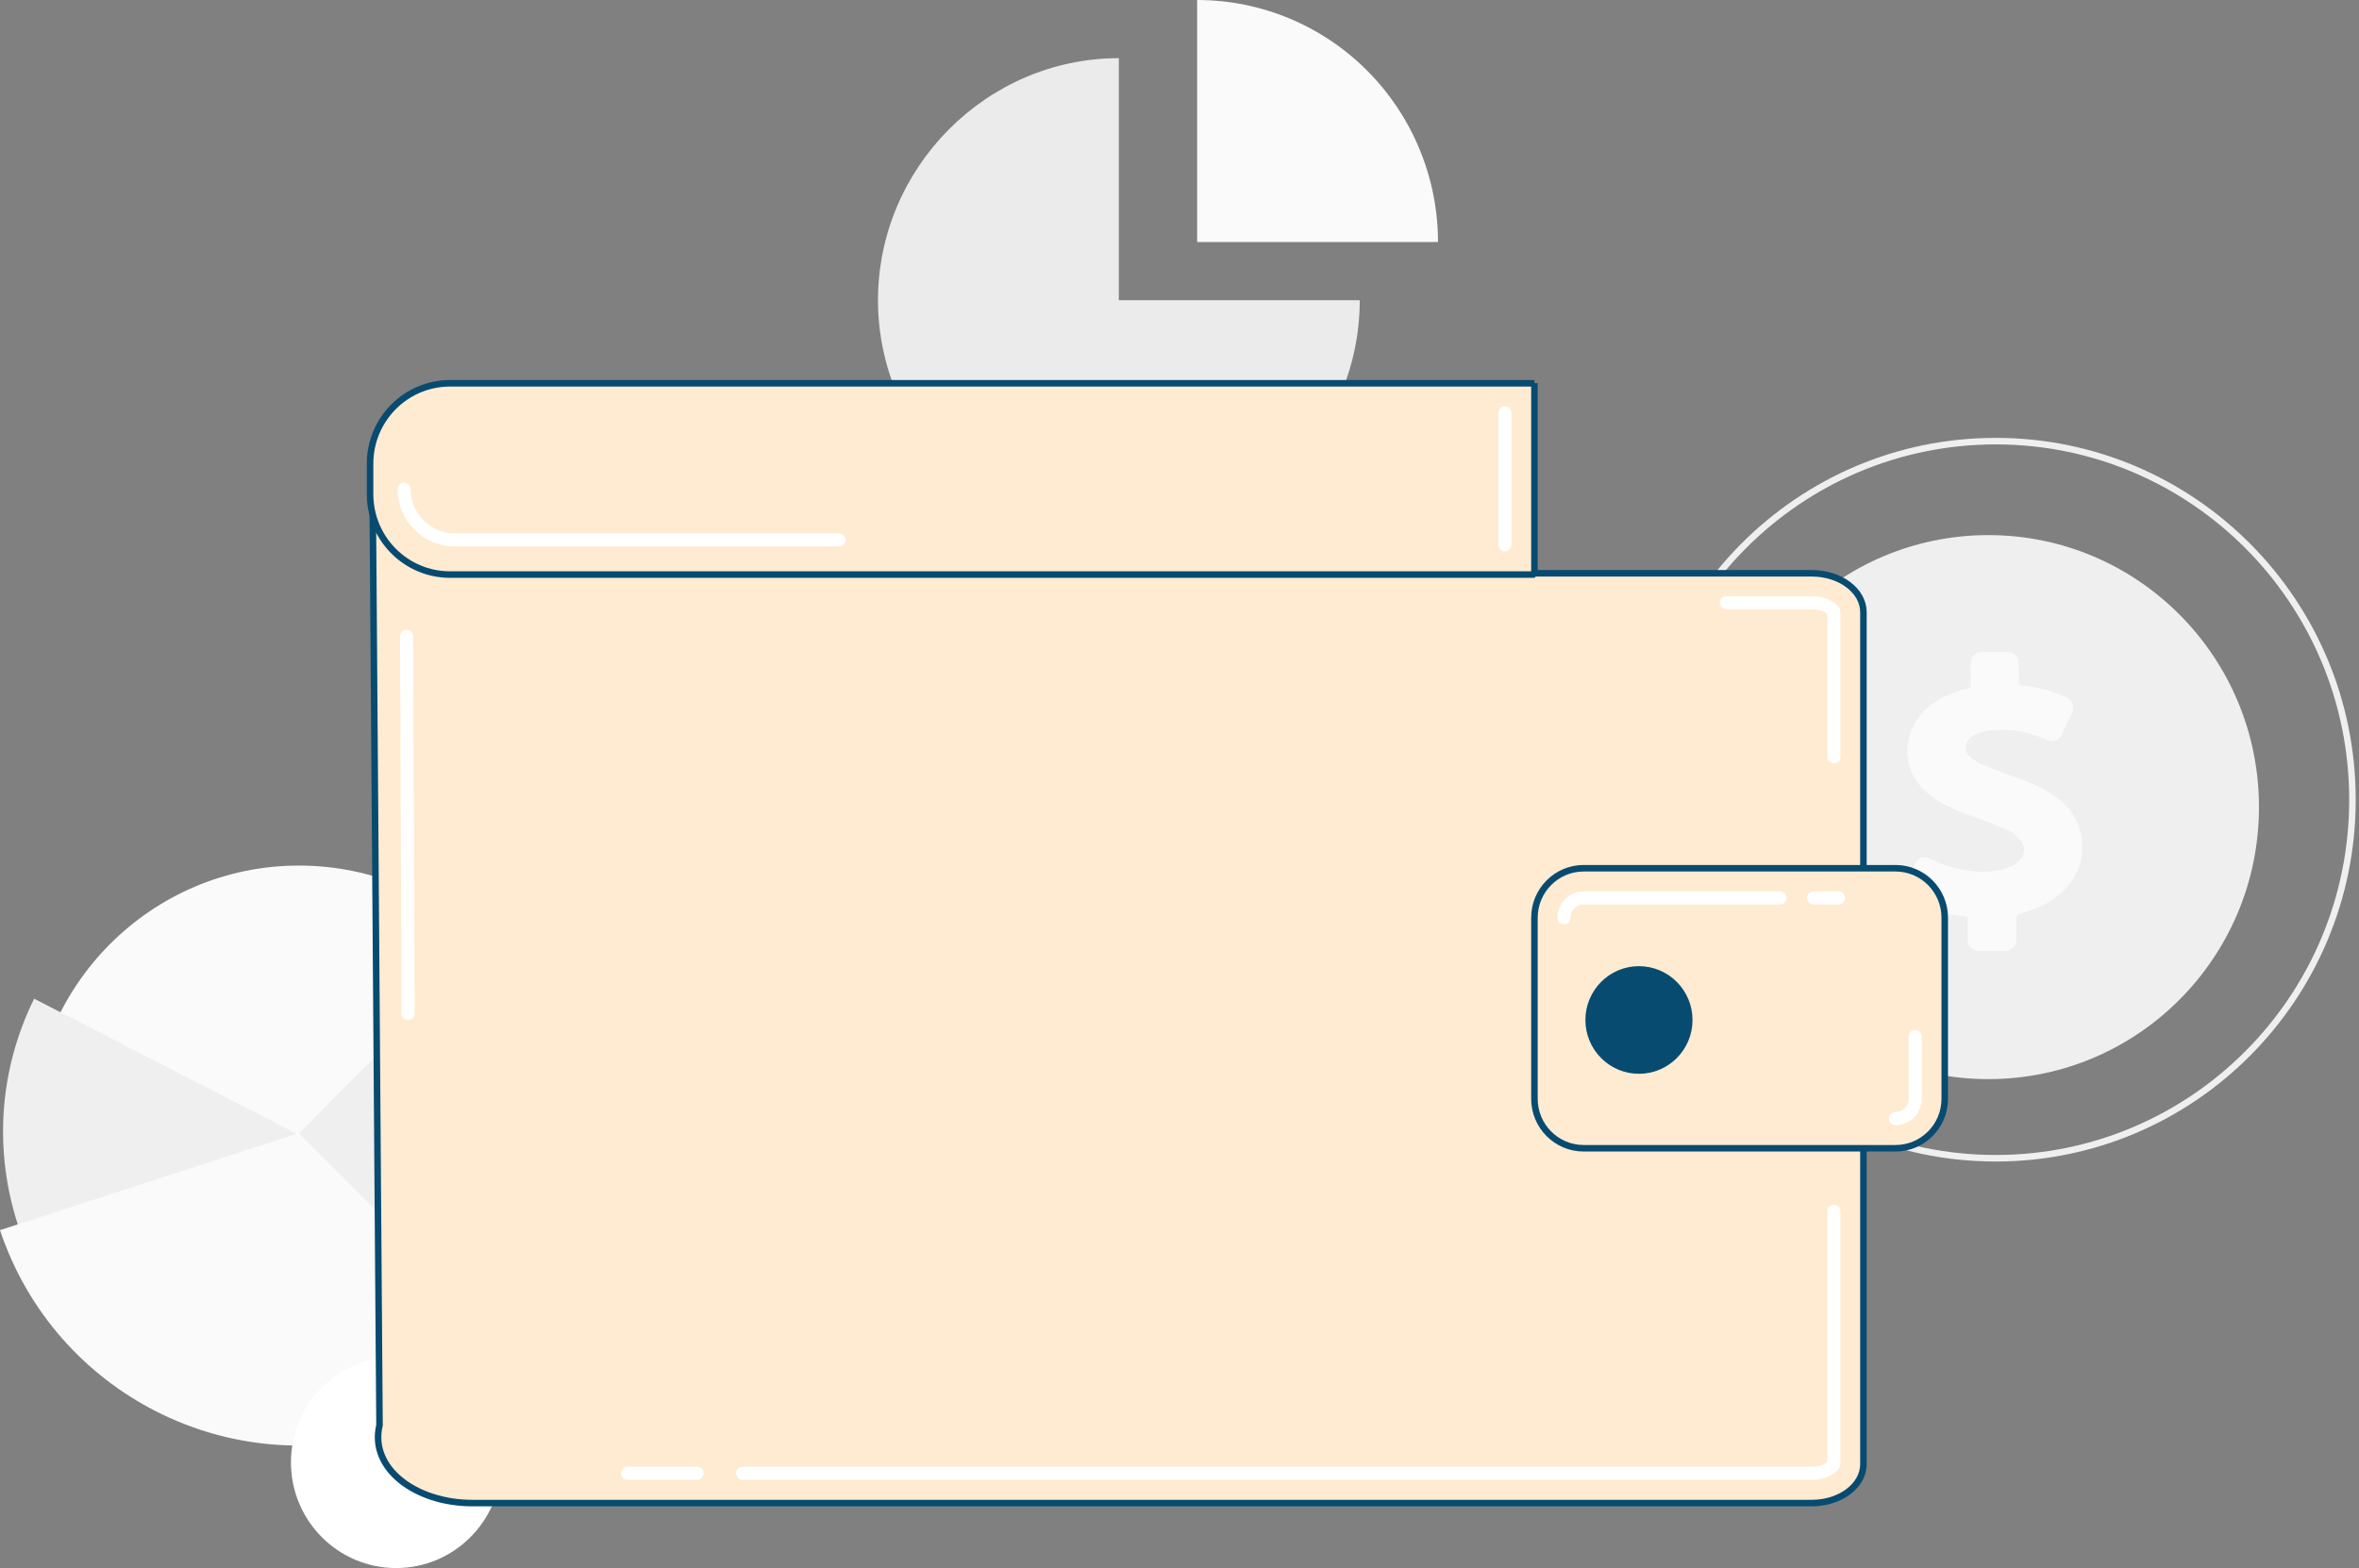<svg width="361" height="240" viewBox="0 0 361 240" fill="none" xmlns="http://www.w3.org/2000/svg">
<rect x="0" y="0" width="361" height="240" fill="#808080" stroke="none"/>
<path fill-rule="evenodd" clip-rule="evenodd" d="M171.229 45.948H208.083C208.083 66.279 191.441 82.993 171.229 82.993C151.018 82.993 134.361 66.264 134.361 45.948C134.361 25.631 151.003 8.902 171.214 8.902V45.948H171.229Z" fill="#EBEBEB"/>
<path fill-rule="evenodd" clip-rule="evenodd" d="M183.204 37.045V0C192.978 0 202.361 3.906 209.259 10.855C216.172 17.804 220.057 27.235 220.057 37.045H183.204Z" fill="#FAFAFA"/>
<path d="M305.405 177.278C335.557 177.278 360 152.708 360 122.399C360 92.09 335.557 67.519 305.405 67.519C275.253 67.519 250.81 92.09 250.81 122.399C250.81 152.708 275.253 177.278 305.405 177.278Z" stroke="#EFEFEF" stroke-miterlimit="10"/>
<path d="M304.277 165.167C327.151 165.167 345.694 146.528 345.694 123.535C345.694 100.542 327.151 81.902 304.277 81.902C281.403 81.902 262.86 100.542 262.86 123.535C262.86 146.528 281.403 165.167 304.277 165.167Z" fill="#EFEFEF"/>
<path d="M301.594 105.263C301.383 105.323 301.232 105.353 301.067 105.399C298.702 105.989 296.503 106.913 294.696 108.623C291.97 111.182 291.127 115.164 292.633 118.388C293.476 120.205 294.907 121.477 296.579 122.521C298.702 123.853 301.067 124.671 303.416 125.488C304.772 125.958 306.097 126.488 307.377 127.123C308.07 127.472 308.702 128.002 309.215 128.592C310.028 129.515 309.922 130.817 309.064 131.695C308.672 132.089 308.19 132.483 307.678 132.664C306.76 132.997 305.796 133.315 304.832 133.376C301.519 133.633 298.356 132.967 295.389 131.468C294.395 130.969 293.446 131.302 292.979 132.331C292.512 133.361 292.045 134.405 291.578 135.45C291.066 136.601 291.322 137.403 292.437 137.993C294.259 138.962 296.217 139.537 298.235 139.886C299.184 140.052 300.148 140.173 301.127 140.31C301.127 141.445 301.127 142.565 301.127 143.686C301.127 144.851 301.805 145.533 302.964 145.548C304.199 145.548 305.449 145.548 306.684 145.548C307.829 145.548 308.522 144.851 308.537 143.701C308.552 142.777 308.537 141.839 308.537 140.915C308.537 139.961 308.537 139.946 309.471 139.704C311.91 139.053 314.139 138.008 315.901 136.161C318.025 133.936 318.989 131.287 318.537 128.183C318.146 125.549 316.73 123.566 314.636 122.022C312.543 120.477 310.133 119.584 307.708 118.721C306.142 118.161 304.576 117.571 303.04 116.905C302.392 116.617 301.805 116.178 301.293 115.678C300.57 114.967 300.57 113.907 301.262 113.165C301.564 112.832 301.955 112.499 302.362 112.348C303.16 112.06 303.988 111.788 304.817 111.727C307.708 111.5 310.495 111.969 313.145 113.195C314.17 113.68 315.058 113.332 315.555 112.302C316.037 111.303 316.504 110.304 316.971 109.29C317.543 108.078 317.212 107.216 316.007 106.655C313.883 105.686 311.639 105.172 309.32 104.945C309.019 104.914 308.913 104.824 308.913 104.506C308.928 103.567 308.928 102.613 308.913 101.675C308.913 100.524 308.221 99.812 307.076 99.812C305.856 99.812 304.621 99.812 303.401 99.812C302.257 99.812 301.579 100.509 301.579 101.675C301.594 102.855 301.594 104.051 301.594 105.263Z" fill="#FAFAFA"/>
<path d="M301.595 105.263C301.595 104.036 301.595 102.855 301.595 101.675C301.595 100.509 302.273 99.812 303.417 99.812C304.637 99.812 305.872 99.812 307.092 99.812C308.237 99.812 308.93 100.509 308.93 101.675C308.93 102.613 308.945 103.567 308.93 104.506C308.93 104.824 309.035 104.914 309.336 104.945C311.656 105.172 313.9 105.686 316.023 106.655C317.228 107.2 317.559 108.078 316.987 109.29C316.52 110.289 316.053 111.303 315.571 112.302C315.074 113.347 314.201 113.68 313.162 113.195C310.511 111.954 307.725 111.5 304.833 111.727C304.005 111.788 303.176 112.06 302.378 112.348C301.972 112.499 301.58 112.832 301.279 113.165C300.586 113.907 300.586 114.982 301.309 115.678C301.821 116.163 302.408 116.617 303.056 116.905C304.577 117.571 306.143 118.176 307.725 118.721C310.15 119.584 312.559 120.477 314.653 122.022C316.746 123.566 318.162 125.549 318.553 128.183C319.005 131.287 318.056 133.936 315.918 136.161C314.156 138.008 311.912 139.053 309.487 139.704C308.553 139.961 308.553 139.961 308.553 140.915C308.553 141.839 308.553 142.777 308.553 143.701C308.538 144.851 307.845 145.548 306.701 145.548C305.466 145.548 304.216 145.548 302.981 145.548C301.836 145.548 301.158 144.851 301.143 143.686C301.143 142.565 301.143 141.445 301.143 140.31C300.149 140.173 299.2 140.052 298.252 139.886C296.233 139.522 294.276 138.962 292.453 137.993C291.354 137.403 291.083 136.601 291.595 135.45C292.062 134.405 292.529 133.376 292.995 132.331C293.462 131.302 294.411 130.969 295.405 131.468C298.387 132.967 301.535 133.633 304.848 133.376C305.812 133.3 306.776 132.982 307.695 132.664C308.207 132.483 308.674 132.089 309.08 131.695C309.954 130.817 310.044 129.531 309.231 128.592C308.719 128.002 308.086 127.472 307.393 127.123C306.113 126.488 304.773 125.958 303.432 125.488C301.068 124.671 298.718 123.853 296.595 122.521C294.938 121.477 293.507 120.205 292.649 118.388C291.143 115.164 291.986 111.182 294.712 108.623C296.52 106.928 298.718 105.989 301.083 105.399C301.234 105.369 301.384 105.323 301.595 105.263Z" fill="#FAFAFA"/>
<path d="M4.789 173.659C4.789 196.398 23.118 214.837 45.754 214.837C68.375 214.837 86.719 196.398 86.719 173.659C86.719 150.92 68.375 132.48 45.754 132.48C23.133 132.48 4.789 150.92 4.789 173.659Z" fill="#FAFAFA"/>
<path d="M61.133 224.514V179.324C86.088 179.324 106.345 199.505 106.646 224.514H61.133Z" fill="#EFEFEF"/>
<path d="M87.129 174.098C87.129 174.188 87.129 174.279 87.129 174.355C87.129 197.094 68.785 215.533 46.163 215.533C23.452 215.533 5.063 196.973 5.198 174.113L5.213 174.098H87.129Z" fill="#FAFAFA"/>
<path d="M45.768 173.465L80.242 138.797C99.384 158.039 99.504 189.134 80.663 208.543L45.768 173.465Z" fill="#EFEFEF"/>
<path d="M45.74 173.706L25.257 213.946C3.042 202.516 -5.843 175.265 5.226 152.859L45.74 173.706Z" fill="#EFEFEF"/>
<path d="M45.8 173.402L60.424 218.895C35.317 227.04 8.389 213.354 0 188.284L45.8 173.402Z" fill="#FAFAFA"/>
<path d="M44.523 223.817C44.523 232.764 51.737 240 60.623 240C69.509 240 76.723 232.749 76.723 223.817C76.723 214.884 69.524 207.633 60.623 207.633C51.737 207.633 44.523 214.9 44.523 223.817Z" fill="white"/>
<path d="M57.023 74.863L58.077 218.14C56.495 224.71 63.559 230.054 72.279 230.054H277.27C281.623 230.054 285.162 227.39 285.162 224.105V93.696C285.162 90.411 281.623 87.747 277.27 87.747H175.129H71.752L57.023 74.863Z" fill="#FFEBD2" stroke="#084B70" stroke-miterlimit="10" stroke-linejoin="bevel"/>
<path d="M106.664 225.496H96.031" stroke="white" stroke-width="2" stroke-miterlimit="10" stroke-linecap="round" stroke-linejoin="round"/>
<path d="M280.644 185.395V224.09C280.598 224.378 279.469 225.498 277.27 225.498H113.65" stroke="white" stroke-width="2" stroke-miterlimit="10" stroke-linecap="round" stroke-linejoin="round"/>
<path d="M62.449 155.146L62.222 97.375" stroke="white" stroke-width="2" stroke-miterlimit="10" stroke-linecap="round" stroke-linejoin="round"/>
<path d="M264.167 92.258H277.27C279.469 92.258 280.599 93.378 280.644 93.666V115.829" stroke="white" stroke-width="2" stroke-miterlimit="10" stroke-linecap="round" stroke-linejoin="round"/>
<path d="M234.815 58.648V87.943H68.876C62.114 87.943 56.632 82.432 56.632 75.635V70.972C56.632 64.174 62.114 58.664 68.876 58.664H234.815V58.648Z" fill="#FFEBD2" stroke="#084B70" stroke-miterlimit="10" stroke-linejoin="bevel"/>
<path d="M230.296 63.191V83.387" stroke="white" stroke-width="2" stroke-miterlimit="10" stroke-linecap="round" stroke-linejoin="round"/>
<path d="M61.843 74.863C61.843 79.148 65.307 82.63 69.569 82.63H128.411" stroke="white" stroke-width="2" stroke-miterlimit="10" stroke-linecap="round" stroke-linejoin="round"/>
<path d="M290.074 175.749H242.347C238.19 175.749 234.817 172.358 234.817 168.18V140.46C234.817 136.282 238.19 132.891 242.347 132.891H290.074C294.231 132.891 297.605 136.282 297.605 140.46V168.195C297.605 172.358 294.231 175.749 290.074 175.749Z" fill="#FFEBD2" stroke="#084B70" stroke-miterlimit="10" stroke-linejoin="bevel"/>
<path d="M293.083 158.629V168.182C293.083 169.847 291.728 171.209 290.071 171.209" stroke="white" stroke-width="2" stroke-miterlimit="10" stroke-linecap="round" stroke-linejoin="round"/>
<path d="M239.333 140.461C239.333 138.796 240.689 137.434 242.346 137.434H272.407" stroke="white" stroke-width="2" stroke-miterlimit="10" stroke-linecap="round" stroke-linejoin="round"/>
<path d="M277.525 137.434H281.335" stroke="white" stroke-width="2" stroke-miterlimit="10" stroke-linecap="round" stroke-linejoin="round"/>
<path d="M250.811 163.851C255.061 163.851 258.507 160.388 258.507 156.115C258.507 151.842 255.061 148.379 250.811 148.379C246.56 148.379 243.115 151.842 243.115 156.115C243.115 160.388 246.56 163.851 250.811 163.851Z" fill="#084B70" stroke="#084B70" stroke-miterlimit="10" stroke-linejoin="bevel"/>
</svg>
